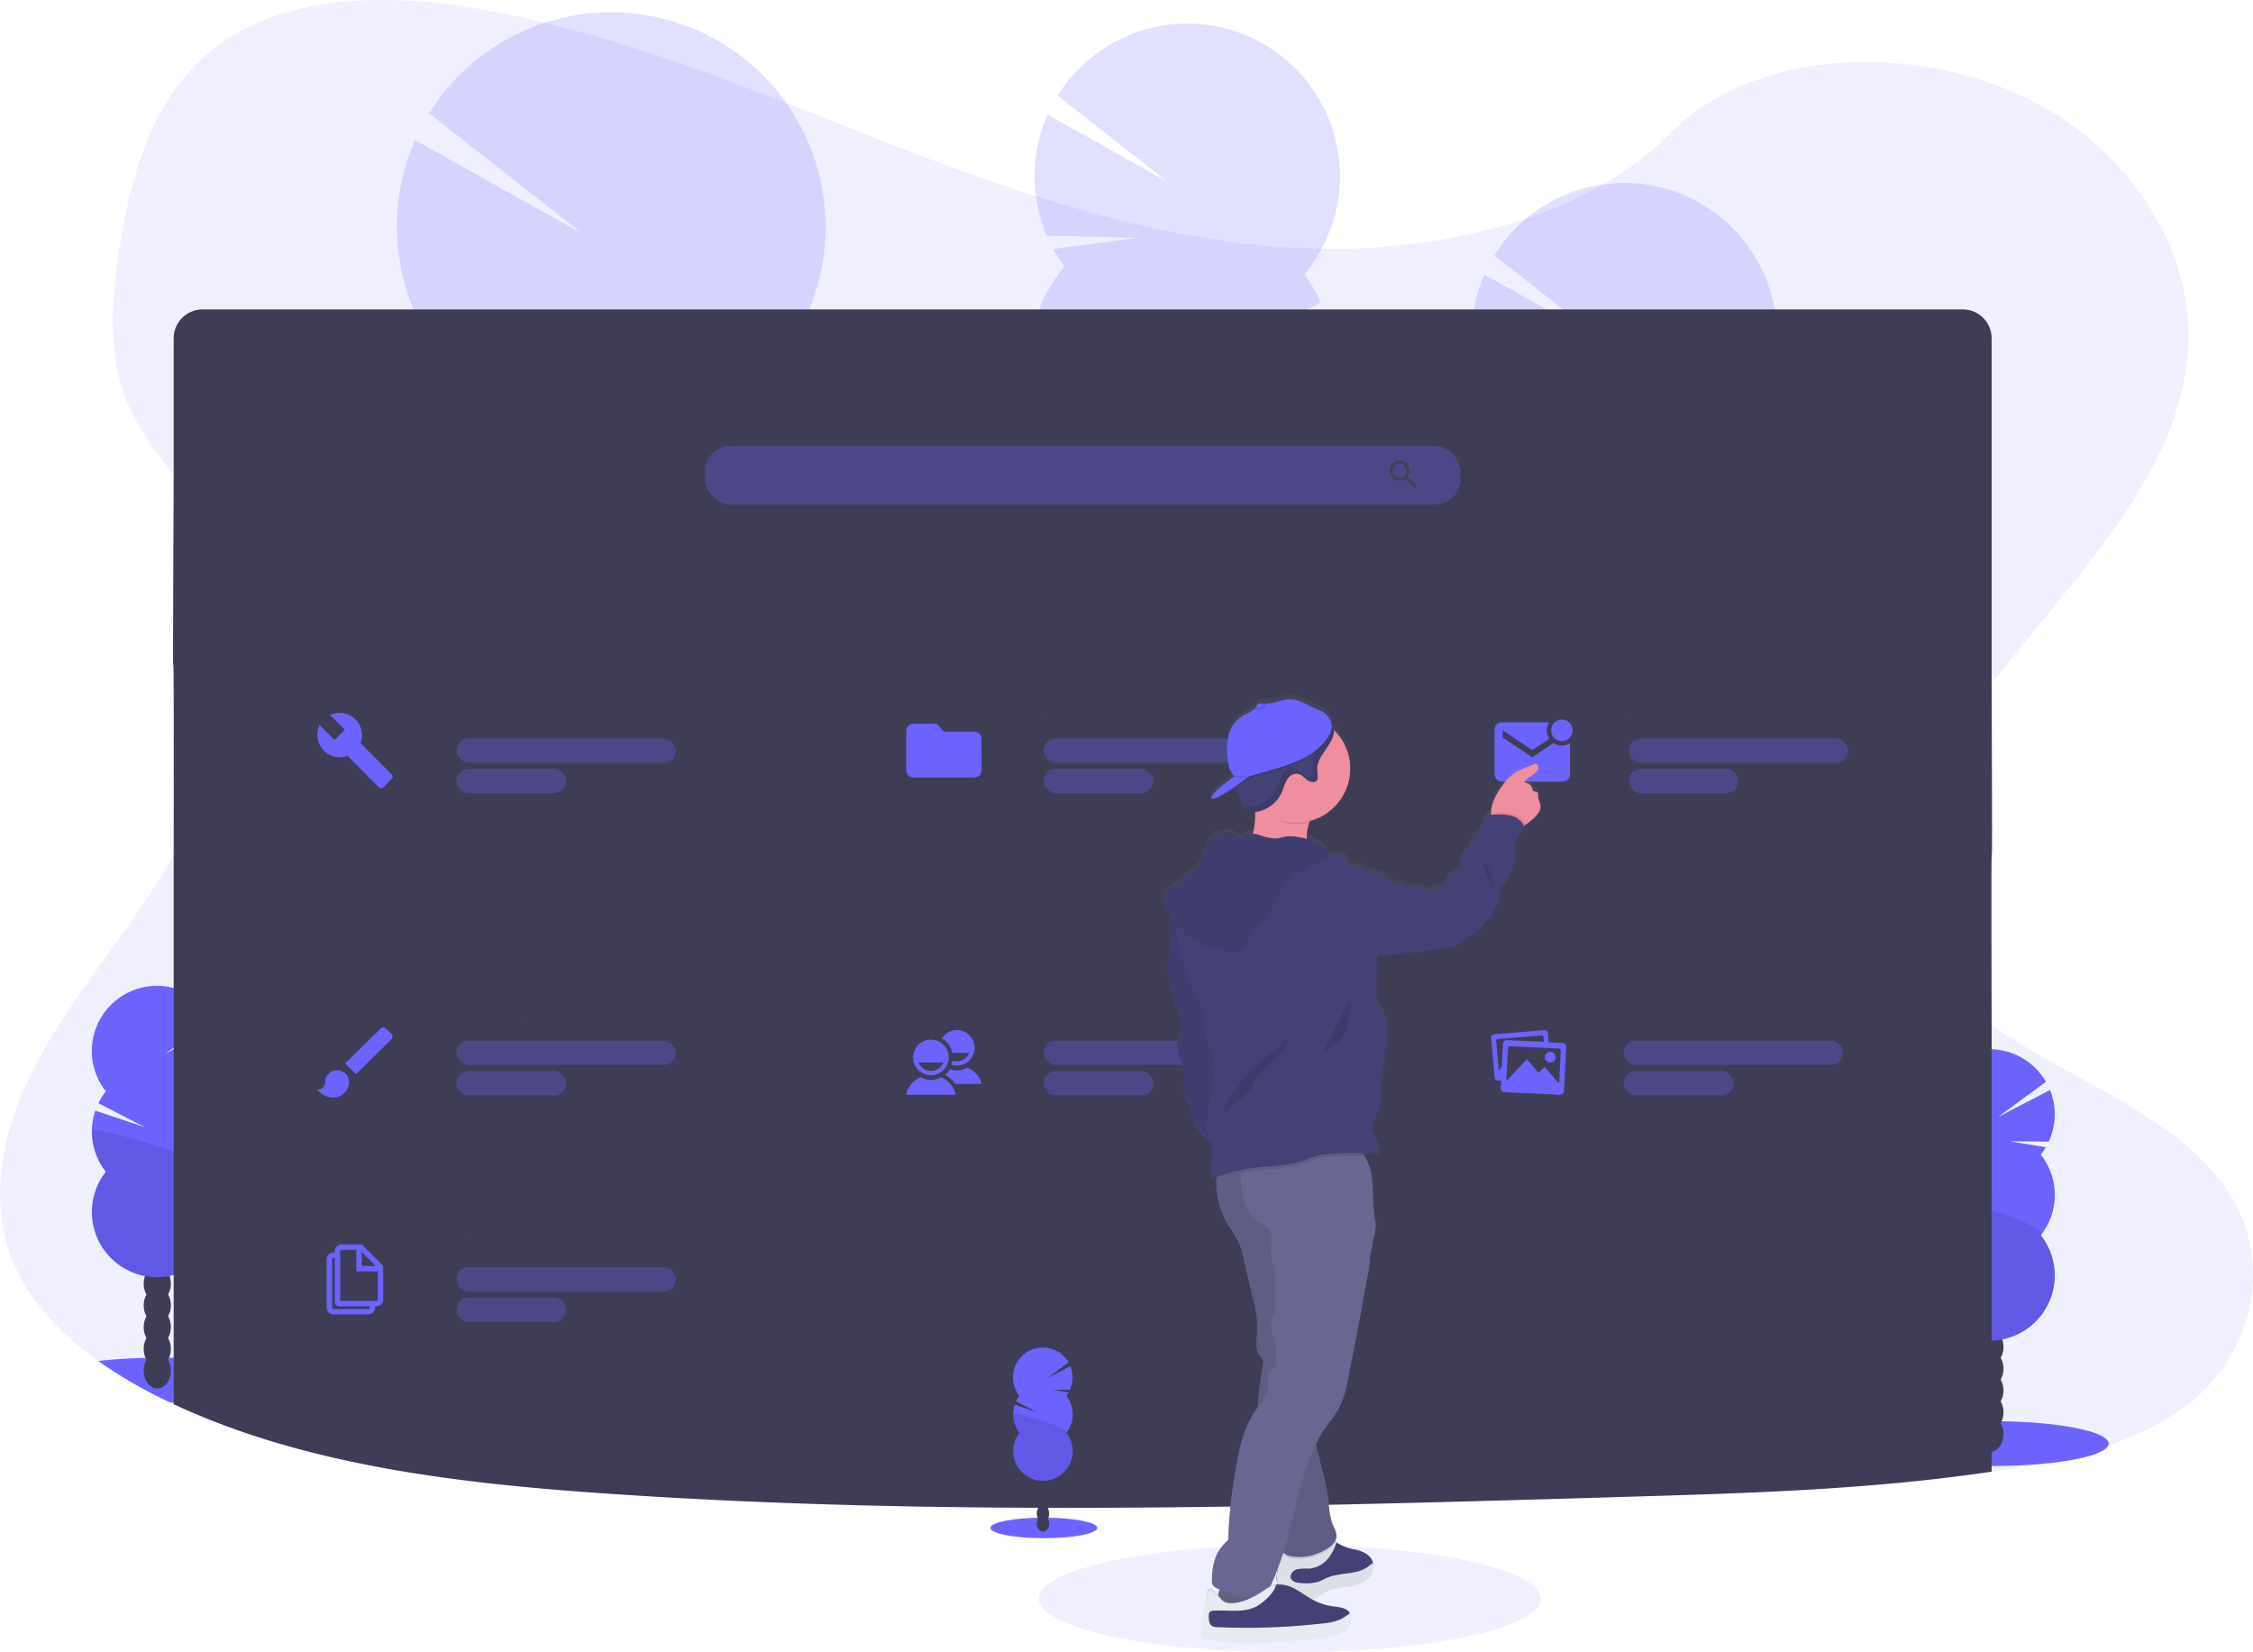 <svg xmlns="http://www.w3.org/2000/svg" xmlns:xlink="http://www.w3.org/1999/xlink" width="462.962" height="339.502" viewBox="0 0 462.962 339.502">
  <defs>
    <linearGradient id="linear-gradient" x1="-0.863" y1="1" x2="-0.863" gradientUnits="objectBoundingBox">
      <stop offset="0" stop-color="gray" stop-opacity="0.251"/>
      <stop offset="0.54" stop-color="gray" stop-opacity="0.122"/>
      <stop offset="1" stop-color="gray" stop-opacity="0.102"/>
    </linearGradient>
  </defs>
  <g id="user3" transform="translate(0.037 -0.049)">
    <ellipse id="Ellipse_305" data-name="Ellipse 305" cx="51.58" cy="11.018" rx="51.58" ry="11.018" transform="translate(213.42 317.515)" fill="#6c63ff" opacity="0.1"/>
    <path id="Path_2090" data-name="Path 2090" d="M500.526,334.458c-10.248,8.5-24.831,12.02-38.933,14.242l-2.374.362c-24.65,3.678-49.8,4.427-74.824,5.168-69.807,2.066-139.8,4.129-209.418-.635-30.79-2.1-62.341-5.791-89.327-18.391l-.7-.332c-.349-.164-.7-.328-1.048-.5a94.317,94.317,0,0,1-13.72-8.034c-7.706-5.5-14.069-12.2-17.432-20.163-5.269-12.483-2.483-26.514,3.535-38.719s15.067-23.2,22.869-34.691c2.289-3.367,4.461-6.86,6.481-10.441,12.626-22.461,18.888-48.453,5.652-70.1a96.2,96.2,0,0,0-5.652-8c-3.228-4.209-6.511-8.417-8.729-13.076-5.172-10.841-4.061-23.033-2.176-34.615,2.525-15.4,7.176-31.985,21.624-41.606,15.012-9.991,36.32-9.486,54.951-5.892,28.968,5.551,55.7,17.171,82.694,27.65s55.279,20.024,84.954,21.051c26.2.913,56.769-5.892,74.167-23.6,16.9-17.192,48.651-18.492,71.546-8.11C486.512,75.934,500.64,96.9,499.6,117.843c-1.33,26.135-23.118,47.064-40.36,69.315-2.866,3.7-5.61,7.441-8.114,11.245-8.173,12.428-13.951,27.356-8.325,40.773,3.156,7.512,9.179,13.244,16.439,18.248,16.266,11.207,38.719,18.749,48.819,34.439C516.754,305.4,513.531,323.663,500.526,334.458Z" transform="translate(-50 -46.63)" fill="#6c63ff" opacity="0.1"/>
    <ellipse id="Ellipse_306" data-name="Ellipse 306" cx="23.993" cy="4.613" rx="23.993" ry="4.613" transform="translate(385.268 292.057)" fill="#6c63ff"/>
    <ellipse id="Ellipse_307" data-name="Ellipse 307" cx="2.794" cy="3.657" rx="2.794" ry="3.657" transform="translate(406.067 291.051)" fill="#3f3d56"/>
    <ellipse id="Ellipse_308" data-name="Ellipse 308" cx="2.794" cy="3.657" rx="2.794" ry="3.657" transform="translate(406.067 286.582)" fill="#3f3d56"/>
    <ellipse id="Ellipse_309" data-name="Ellipse 309" cx="2.794" cy="3.657" rx="2.794" ry="3.657" transform="translate(406.067 282.108)" fill="#3f3d56"/>
    <ellipse id="Ellipse_310" data-name="Ellipse 310" cx="2.794" cy="3.657" rx="2.794" ry="3.657" transform="translate(406.067 277.639)" fill="#3f3d56"/>
    <ellipse id="Ellipse_311" data-name="Ellipse 311" cx="2.794" cy="3.657" rx="2.794" ry="3.657" transform="translate(406.067 273.169)" fill="#3f3d56"/>
    <ellipse id="Ellipse_312" data-name="Ellipse 312" cx="2.794" cy="3.657" rx="2.794" ry="3.657" transform="translate(406.067 268.7)" fill="#3f3d56"/>
    <ellipse id="Ellipse_313" data-name="Ellipse 313" cx="2.794" cy="3.657" rx="2.794" ry="3.657" transform="translate(406.067 264.23)" fill="#3f3d56"/>
    <path id="Path_2091" data-name="Path 2091" d="M1013.486,580.584a13.046,13.046,0,0,0,1.04-1.532l-7.34-1.2,7.937.059a13.375,13.375,0,0,0,.257-10.606l-10.652,5.534,9.823-7.218a13.383,13.383,0,1,0-22.1,14.974,13.285,13.285,0,0,0-1.528,2.441l9.528,4.953-10.159-3.409a13.379,13.379,0,0,0,2.159,12.567,13.383,13.383,0,1,0,21.043,0,13.375,13.375,0,0,0,0-16.548Z" transform="translate(-594.166 -343.285)" fill="#6c63ff"/>
    <path id="Path_2092" data-name="Path 2092" d="M989.61,629.8a13.333,13.333,0,0,0,2.866,8.274,13.383,13.383,0,1,0,21.043,0C1015.3,635.8,989.61,628.3,989.61,629.8Z" transform="translate(-594.191 -384.225)" opacity="0.1"/>
    <path id="Path_2093" data-name="Path 2093" d="M134.5,714.2c0,2.353-9.179,4.3-21.043,4.575h-.7c-.349-.164-.7-.328-1.048-.5A94.315,94.315,0,0,1,98,710.255c2.883-.337,6.161-.564,9.68-.64h.476c.766,0,1.545-.025,2.332-.025h2.967C125.322,709.9,134.5,711.867,134.5,714.2Z" transform="translate(-77.82 -430.55)" fill="#6c63ff"/>
    <ellipse id="Ellipse_314" data-name="Ellipse 314" cx="2.794" cy="3.657" rx="2.794" ry="3.657" transform="translate(29.489 278.03)" fill="#3f3d56"/>
    <ellipse id="Ellipse_315" data-name="Ellipse 315" cx="2.794" cy="3.657" rx="2.794" ry="3.657" transform="translate(29.489 273.561)" fill="#3f3d56"/>
    <ellipse id="Ellipse_316" data-name="Ellipse 316" cx="2.794" cy="3.657" rx="2.794" ry="3.657" transform="translate(29.489 269.091)" fill="#3f3d56"/>
    <ellipse id="Ellipse_317" data-name="Ellipse 317" cx="2.794" cy="3.657" rx="2.794" ry="3.657" transform="translate(29.489 264.622)" fill="#3f3d56"/>
    <ellipse id="Ellipse_318" data-name="Ellipse 318" cx="2.794" cy="3.657" rx="2.794" ry="3.657" transform="translate(29.489 260.152)" fill="#3f3d56"/>
    <ellipse id="Ellipse_319" data-name="Ellipse 319" cx="2.794" cy="3.657" rx="2.794" ry="3.657" transform="translate(29.489 255.683)" fill="#3f3d56"/>
    <ellipse id="Ellipse_320" data-name="Ellipse 320" cx="2.794" cy="3.657" rx="2.794" ry="3.657" transform="translate(29.489 251.209)" fill="#3f3d56"/>
    <path id="Path_2094" data-name="Path 2094" d="M118.717,549.678a13.582,13.582,0,0,0,1.044-1.528l-7.344-1.2,7.942.059a13.383,13.383,0,0,0,.253-10.6l-10.648,5.526,9.823-7.222a13.383,13.383,0,1,0-22.1,14.974,13.657,13.657,0,0,0-1.528,2.441l9.528,4.924-10.159-3.4a13.413,13.413,0,0,0,2.159,12.567,13.383,13.383,0,1,0,21.043,0,13.375,13.375,0,0,0,0-16.548Z" transform="translate(-75.976 -325.399)" fill="#6c63ff"/>
    <path id="Path_2095" data-name="Path 2095" d="M94.83,598.859a13.329,13.329,0,0,0,2.862,8.274,13.383,13.383,0,1,0,21.043,0C120.519,604.856,94.83,597.356,94.83,598.859Z" transform="translate(-75.984 -366.306)" opacity="0.1"/>
    <g id="Group_601" data-name="Group 601" transform="translate(78.042 2.576)" opacity="0.2">
      <path id="Path_2096" data-name="Path 2096" d="M332.524,584.928a10.476,10.476,0,0,1-.084,1.162q-4.9-1.97-9.646-4.179a7.823,7.823,0,0,1-4.461-2.176c-.922-.463-1.839-.943-2.752-1.427a11.278,11.278,0,0,1,.7-1.263c1.768-2.8,4.461-4.558,7.428-4.461s5.534,2.012,7.125,4.907a14.465,14.465,0,0,1,1.692,7.437Z" transform="translate(-281.873 -353.778)" fill="#3f3d56"/>
      <path id="Path_2097" data-name="Path 2097" d="M331.665,550a14.545,14.545,0,0,1-2.159,7.289c-1.772,2.794-4.461,4.549-7.428,4.453-.206,0-.421-.025-.61-.042a7.824,7.824,0,0,1-4.461-2.176,10.636,10.636,0,0,1-2.054-2.681,15.075,15.075,0,0,1,.463-14.73c1.772-2.8,4.461-4.558,7.428-4.461s5.534,2.012,7.125,4.907A14.507,14.507,0,0,1,331.665,550Z" transform="translate(-280.525 -333.549)" fill="#3f3d56"/>
      <ellipse id="Ellipse_321" data-name="Ellipse 321" cx="12.049" cy="9.204" rx="12.049" ry="9.204" transform="translate(32.807 213.191) rotate(-88.19)" fill="#3f3d56"/>
      <ellipse id="Ellipse_322" data-name="Ellipse 322" cx="12.049" cy="9.204" rx="12.049" ry="9.204" transform="translate(33.271 198.472) rotate(-88.19)" fill="#3f3d56"/>
      <ellipse id="Ellipse_323" data-name="Ellipse 323" cx="12.049" cy="9.204" rx="12.049" ry="9.204" transform="translate(33.735 183.753) rotate(-88.19)" fill="#3f3d56"/>
      <path id="Path_2098" data-name="Path 2098" d="M247.538,122.871a44.522,44.522,0,0,1-3.266-5.151l24.292-3.207-26.127-.631a44.156,44.156,0,0,1,.261-34.931l34.51,19.3L245.581,73.438A44.085,44.085,0,1,1,316.8,125.056a44.247,44.247,0,0,1,4.76,8.19L289.67,148.556l33.807-10.172a44.127,44.127,0,0,1-8.417,41.151,44.085,44.085,0,1,1-69.256-2.184,44.076,44.076,0,0,1,1.717-54.48Z" transform="translate(-235.488 -52.682)" fill="#6c63ff"/>
      <path id="Path_2099" data-name="Path 2099" d="M325.387,289.095A43.891,43.891,0,0,1,315.1,316.03a44.085,44.085,0,1,1-69.277-2.176C240.172,306.173,325.542,284.15,325.387,289.095Z" transform="translate(-235.507 -189.184)" opacity="0.1"/>
    </g>
    <g id="Group_602" data-name="Group 602" transform="translate(299.867 37.653)" opacity="0.2">
      <path id="Path_2100" data-name="Path 2100" d="M831.588,515.079a8.157,8.157,0,0,1-.059.842q-3.5-1.385-6.864-2.971a5.6,5.6,0,0,1-3.177-1.549c-.652-.332-1.309-.673-1.957-1.014a8.316,8.316,0,0,1,.5-.9,5.692,5.692,0,0,1,10.357.32A10.312,10.312,0,0,1,831.588,515.079Z" transform="translate(-795.557 -350.477)" fill="#3f3d56"/>
      <path id="Path_2101" data-name="Path 2101" d="M830.993,490.166a10.336,10.336,0,0,1-1.536,5.189,6.163,6.163,0,0,1-5.286,3.169l-.421-.029a5.6,5.6,0,0,1-3.177-1.549,7.709,7.709,0,0,1-1.46-1.911,10.736,10.736,0,0,1,.328-10.471,5.691,5.691,0,0,1,10.357.316,10.333,10.333,0,0,1,1.2,5.286Z" transform="translate(-794.617 -336.039)" fill="#3f3d56"/>
      <ellipse id="Ellipse_324" data-name="Ellipse 324" cx="8.573" cy="6.549" rx="8.573" ry="6.549" transform="translate(23.353 151.82) rotate(-88.19)" fill="#3f3d56"/>
      <ellipse id="Ellipse_325" data-name="Ellipse 325" cx="8.573" cy="6.549" rx="8.573" ry="6.549" transform="translate(23.68 141.347) rotate(-88.19)" fill="#3f3d56"/>
      <ellipse id="Ellipse_326" data-name="Ellipse 326" cx="8.573" cy="6.549" rx="8.573" ry="6.549" transform="translate(24.012 130.874) rotate(-88.19)" fill="#3f3d56"/>
      <path id="Path_2102" data-name="Path 2102" d="M771.129,186.1a30.958,30.958,0,0,1-2.323-3.666l17.289-2.281-18.606-.45a31.425,31.425,0,0,1,.181-24.86l24.54,13.716L769.736,150.91a31.375,31.375,0,1,1,50.671,36.724,31.439,31.439,0,0,1,3.392,5.833l-22.68,10.9,24.06-7.239a31.375,31.375,0,0,1-5.985,29.283,31.371,31.371,0,1,1-49.291-1.553,31.375,31.375,0,0,1,1.225-38.757Z" transform="translate(-762.568 -136.028)" fill="#6c63ff"/>
      <path id="Path_2103" data-name="Path 2103" d="M826.518,304.519a31.227,31.227,0,0,1-7.323,19.174A31.371,31.371,0,1,1,769.9,322.14C765.873,316.669,826.628,301,826.518,304.519Z" transform="translate(-762.568 -233.314)" opacity="0.1"/>
    </g>
    <g id="Group_603" data-name="Group 603" transform="translate(210.124 4.895)" opacity="0.2">
      <path id="Path_2104" data-name="Path 2104" d="M618.408,437.029a8.172,8.172,0,0,1-.063.842q-3.5-1.385-6.864-2.971a5.589,5.589,0,0,1-3.173-1.549c-.657-.332-1.309-.673-1.957-1.014a7.991,7.991,0,0,1,.492-.9,5.692,5.692,0,0,1,10.357.32A10.311,10.311,0,0,1,618.408,437.029Z" transform="translate(-582.352 -272.517)" fill="#3f3d56"/>
      <path id="Path_2105" data-name="Path 2105" d="M617.733,412.115A10.336,10.336,0,0,1,616.2,417.3a6.163,6.163,0,0,1-5.286,3.169,1.964,1.964,0,0,1-.421-.029,5.589,5.589,0,0,1-3.173-1.549,7.624,7.624,0,0,1-1.465-1.911,10.723,10.723,0,0,1,.333-10.471,5.674,5.674,0,0,1,10.336.316,10.328,10.328,0,0,1,1.212,5.286Z" transform="translate(-581.365 -258.078)" fill="#3f3d56"/>
      <ellipse id="Ellipse_327" data-name="Ellipse 327" cx="8.573" cy="6.549" rx="8.573" ry="6.549" transform="translate(23.03 151.347) rotate(-88.282)" fill="#3f3d56"/>
      <ellipse id="Ellipse_328" data-name="Ellipse 328" cx="8.573" cy="6.549" rx="8.573" ry="6.549" transform="translate(23.678 141.256) rotate(-88.19)" fill="#3f3d56"/>
      <ellipse id="Ellipse_329" data-name="Ellipse 329" cx="8.573" cy="6.549" rx="8.573" ry="6.549" transform="translate(24.013 130.779) rotate(-88.19)" fill="#3f3d56"/>
      <path id="Path_2106" data-name="Path 2106" d="M557.908,108.155a31.514,31.514,0,0,1-2.323-3.666l17.289-2.281-18.619-.45a31.4,31.4,0,0,1,.185-24.86L578.989,90.63,556.52,72.984a31.371,31.371,0,1,1,50.68,36.724,31.466,31.466,0,0,1,3.4,5.833l-22.672,10.9L611.98,119.2A31.375,31.375,0,0,1,606,148.481a31.371,31.371,0,1,1-49.307-1.57,31.383,31.383,0,0,1,1.221-38.773Z" transform="translate(-549.343 -58.191)" fill="#6c63ff"/>
      <path id="Path_2107" data-name="Path 2107" d="M613.282,226.469a31.227,31.227,0,0,1-7.323,19.174,31.371,31.371,0,1,1-49.286-1.57C552.636,238.624,613.391,222.951,613.282,226.469Z" transform="translate(-549.327 -155.354)" opacity="0.1"/>
    </g>
    <path id="Path_2108" data-name="Path 2108" d="M508.161,344.919v91.633c-24.65,3.678-49.8,4.427-74.824,5.168-69.807,2.066-139.8,4.129-209.418-.635-30.79-2.1-62.341-5.791-89.327-18.391V309.8c.1-77.858-.32,0,0-78.094V203.684a5.934,5.934,0,0,1,5.934-5.934h361.7a5.934,5.934,0,0,1,5.934,5.934v70.969C508.413,344.734,507.992,274.872,508.161,344.919Z" transform="translate(-98.942 -134.121)" fill="#3f3d56"/>
    <rect id="Rectangle_843" data-name="Rectangle 843" width="155.237" height="12.02" rx="5.22" transform="translate(144.816 91.671)" fill="#6c63ff" opacity="0.3"/>
    <path id="Path_2109" data-name="Path 2109" d="M732.421,275.032h-.257l-.1-.08a2.146,2.146,0,0,0,.5-1.368,2.079,2.079,0,1,0-2.071,2.1,2.142,2.142,0,0,0,1.364-.5l.093.08v.244l1.6,1.608.48-.48Zm-1.923,0a1.439,1.439,0,1,1,1.023-.423A1.448,1.448,0,0,1,730.5,275.032Z" transform="translate(-442.919 -176.85)" fill="#444053"/>
    <rect id="Rectangle_844" data-name="Rectangle 844" width="14.486" height="5.008" rx="2.504" transform="translate(93.762 207.596)" fill="#3f3d56" opacity="0.7"/>
    <rect id="Rectangle_845" data-name="Rectangle 845" width="22.533" height="5.008" rx="2.504" transform="translate(93.762 220.116)" fill="#6c63ff" opacity="0.3"/>
    <rect id="Rectangle_846" data-name="Rectangle 846" width="45.069" height="5.008" rx="2.504" transform="translate(93.762 213.858)" fill="#6c63ff" opacity="0.3"/>
    <path id="Path_2110" data-name="Path 2110" d="M208.97,557.125a2.416,2.416,0,0,0-2.441,2.395,1.633,1.633,0,0,1-1.629,1.6,4.208,4.208,0,0,0,3.253,1.6,3.228,3.228,0,0,0,3.262-3.194A2.42,2.42,0,0,0,208.97,557.125Zm11.165-7.474-1.094-1.073a.816.816,0,0,0-1.145,0l-7.3,7.155,2.239,2.2,7.289-7.155a.783.783,0,0,0,.008-1.124Z" transform="translate(-139.731 -337.165)" fill="#6c63ff"/>
    <rect id="Rectangle_847" data-name="Rectangle 847" width="14.486" height="5.008" rx="2.504" transform="translate(93.762 145.502)" fill="#3f3d56" opacity="0.7"/>
    <rect id="Rectangle_848" data-name="Rectangle 848" width="22.533" height="5.008" rx="2.504" transform="translate(93.762 158.023)" fill="#6c63ff" opacity="0.3"/>
    <rect id="Rectangle_849" data-name="Rectangle 849" width="45.069" height="5.008" rx="2.504" transform="translate(93.762 151.761)" fill="#6c63ff" opacity="0.3"/>
    <path id="Path_2111" data-name="Path 2111" d="M220.191,407.377l-6.389-6.431a4.554,4.554,0,0,0-1.056-4.874,4.629,4.629,0,0,0-5.2-.917l3.022,3.039-2.1,2.1-3.081-3.022a4.57,4.57,0,0,0,.913,5.223,4.486,4.486,0,0,0,4.844,1.061l6.376,6.435a.678.678,0,0,0,.985,0l1.616-1.625a.636.636,0,0,0,.072-.989Z" transform="translate(-139.753 -248.201)" fill="#6c63ff"/>
    <rect id="Rectangle_850" data-name="Rectangle 850" width="14.486" height="5.008" rx="2.504" transform="translate(214.447 207.596)" fill="#3f3d56" opacity="0.7"/>
    <rect id="Rectangle_851" data-name="Rectangle 851" width="22.533" height="5.008" rx="2.504" transform="translate(214.447 220.116)" fill="#6c63ff" opacity="0.3"/>
    <rect id="Rectangle_852" data-name="Rectangle 852" width="45.069" height="5.008" rx="2.504" transform="translate(214.447 213.858)" fill="#6c63ff" opacity="0.3"/>
    <path id="Path_2112" data-name="Path 2112" d="M499.589,561.991a4.208,4.208,0,0,1-4.162,0,4.927,4.927,0,0,0-3,3.594h10.151A4.9,4.9,0,0,0,499.589,561.991Zm-2.079-7.731a3.657,3.657,0,1,0,3.657,3.653,3.657,3.657,0,0,0-3.657-3.653Zm0,6.439a2.824,2.824,0,0,1-2.555-1.742h5.109A2.824,2.824,0,0,1,497.51,560.7Z" transform="translate(-306.252 -340.592)" fill="#6c63ff"/>
    <path id="Path_2113" data-name="Path 2113" d="M514.984,557.338a4.238,4.238,0,0,1-3.535.29,5.05,5.05,0,0,1-.968,1.2,4.73,4.73,0,0,1,2.062,1.822h5.433a4.512,4.512,0,0,0-2.992-3.316ZM512.9,549.6a3.666,3.666,0,0,0-3.085,1.683,4.537,4.537,0,0,1,2.167,3h3.472a2.828,2.828,0,0,1-2.555,1.734,2.527,2.527,0,0,1-.875-.16,4.905,4.905,0,0,1-.227.871,3.513,3.513,0,0,0,1.1.168,3.657,3.657,0,1,0,0-7.315Z" transform="translate(-316.323 -337.887)" fill="#6c63ff"/>
    <rect id="Rectangle_853" data-name="Rectangle 853" width="14.486" height="5.008" rx="2.504" transform="translate(93.762 254.167)" fill="#3f3d56" opacity="0.7"/>
    <rect id="Rectangle_854" data-name="Rectangle 854" width="22.533" height="5.008" rx="2.504" transform="translate(93.762 266.688)" fill="#6c63ff" opacity="0.3"/>
    <rect id="Rectangle_855" data-name="Rectangle 855" width="45.069" height="5.008" rx="2.504" transform="translate(93.762 260.43)" fill="#6c63ff" opacity="0.3"/>
    <path id="Path_2114" data-name="Path 2114" d="M216.678,654.25h-4.133a1.38,1.38,0,0,0-1.4,1.364v.295h-.261a1.38,1.38,0,0,0-1.4,1.364v9.945a1.406,1.406,0,0,0,1.4,1.4h7.188a1.376,1.376,0,0,0,1.359-1.4v-.261h.3a1.376,1.376,0,0,0,1.359-1.4v-6.889Zm0,1.54,2.879,2.879h-2.879Zm1.658,11.426a.282.282,0,0,1-.261.295h-7.188a.307.307,0,0,1-.29-.295v-9.945a.282.282,0,0,1,.29-.261h.261v8.838a.979.979,0,0,0,1.124,1.12h6.065Zm1.654-1.658a.278.278,0,0,1-.257.295h-7.188a.307.307,0,0,1-.29-.295v-9.945a.282.282,0,0,1,.29-.261h3.026v4.423h4.419Z" transform="translate(-142.389 -398.5)" fill="#6c63ff"/>
    <rect id="Rectangle_856" data-name="Rectangle 856" width="14.486" height="5.008" rx="2.504" transform="translate(214.447 145.502)" fill="#3f3d56" opacity="0.7"/>
    <rect id="Rectangle_857" data-name="Rectangle 857" width="22.533" height="5.008" rx="2.504" transform="translate(214.447 158.023)" fill="#6c63ff" opacity="0.3"/>
    <rect id="Rectangle_858" data-name="Rectangle 858" width="45.069" height="5.008" rx="2.504" transform="translate(214.447 151.761)" fill="#6c63ff" opacity="0.3"/>
    <path id="Path_2115" data-name="Path 2115" d="M498.7,399.988h-4.789a1.477,1.477,0,0,0-1.473,1.477v8.1a1.473,1.473,0,0,0,1.473,1.473h12.525a1.473,1.473,0,0,0,1.473-1.473v-6.456a1.477,1.477,0,0,0-1.473-1.473h-6.262L498.7,399.98Z" transform="translate(-306.258 -251.241)" fill="#6c63ff"/>
    <rect id="Rectangle_859" data-name="Rectangle 859" width="14.486" height="5.008" rx="2.504" transform="translate(333.629 207.596)" fill="#3f3d56" opacity="0.7"/>
    <rect id="Rectangle_860" data-name="Rectangle 860" width="22.533" height="5.008" rx="2.504" transform="translate(333.629 220.116)" fill="#6c63ff" opacity="0.3"/>
    <rect id="Rectangle_861" data-name="Rectangle 861" width="45.069" height="5.008" rx="2.504" transform="translate(333.629 213.858)" fill="#6c63ff" opacity="0.3"/>
    <path id="Path_2116" data-name="Path 2116" d="M792.709,552.284l-2.849-.135-.168-1.856a.715.715,0,0,0-.791-.64l-10.214.842a.7.7,0,0,0-.669.753l.728,8.144a.715.715,0,0,0,.791.627l.518-.038-.08,1.582a.787.787,0,0,0,.77.812l11.4.539a.791.791,0,0,0,.842-.732l.48-9.091a.783.783,0,0,0-.758-.808Zm-12.255.185-.244,4.655-.606.842-.555-6.149v-.038a.374.374,0,0,1,.328-.324l9.015-.736a.341.341,0,0,1,.366.269h0l.088,1.061-7.575-.362A.8.8,0,0,0,780.454,552.469Zm11.531,8.181-2.946-3.438-1.292,1.187-2.386-2.79-4.238,4.512.362-6.873h0a.4.4,0,0,1,.421-.311l10.059.488a.366.366,0,0,1,.358.349h0Z" transform="translate(-471.647 -337.921)" fill="#6c63ff"/>
    <path id="Path_2117" data-name="Path 2117" d="M805.373,562.374a1.107,1.107,0,1,0-1.1-1.107A1.107,1.107,0,0,0,805.373,562.374Z" transform="translate(-486.852 -344.008)" fill="#6c63ff"/>
    <rect id="Rectangle_862" data-name="Rectangle 862" width="14.486" height="5.008" rx="2.504" transform="translate(334.631 145.502)" fill="#3f3d56" opacity="0.7"/>
    <rect id="Rectangle_863" data-name="Rectangle 863" width="22.533" height="5.008" rx="2.504" transform="translate(334.631 158.023)" fill="#6c63ff" opacity="0.3"/>
    <rect id="Rectangle_864" data-name="Rectangle 864" width="45.069" height="5.008" rx="2.504" transform="translate(334.631 151.761)" fill="#6c63ff" opacity="0.3"/>
    <circle id="Ellipse_330" data-name="Ellipse 330" cx="2.209" cy="2.209" r="2.209" transform="translate(318.697 147.91)" fill="#6c63ff"/>
    <path id="Path_2118" data-name="Path 2118" d="M791.851,403.606l-4.385,2.921-6.077-4.049V401l6.077,4.053,3.493-2.327a3.11,3.11,0,0,1-.042-3.367h-9.709a1.481,1.481,0,0,0-1.477,1.477v9.208a1.481,1.481,0,0,0,1.477,1.477h12.525a1.477,1.477,0,0,0,1.473-1.477v-6.4a3.1,3.1,0,0,1-3.367-.025Z" transform="translate(-472.64 -250.882)" fill="#6c63ff"/>
    <ellipse id="Ellipse_331" data-name="Ellipse 331" cx="10.976" cy="2.108" rx="10.976" ry="2.108" transform="translate(203.488 311.888)" fill="#6c63ff"/>
    <ellipse id="Ellipse_332" data-name="Ellipse 332" cx="1.279" cy="1.671" rx="1.279" ry="1.671" transform="translate(213.003 311.429)" fill="#3f3d56"/>
    <ellipse id="Ellipse_333" data-name="Ellipse 333" cx="1.279" cy="1.671" rx="1.279" ry="1.671" transform="translate(213.003 309.384)" fill="#3f3d56"/>
    <ellipse id="Ellipse_334" data-name="Ellipse 334" cx="1.279" cy="1.671" rx="1.279" ry="1.671" transform="translate(213.003 307.338)" fill="#3f3d56"/>
    <ellipse id="Ellipse_335" data-name="Ellipse 335" cx="1.279" cy="1.671" rx="1.279" ry="1.671" transform="translate(213.003 305.293)" fill="#3f3d56"/>
    <ellipse id="Ellipse_336" data-name="Ellipse 336" cx="1.279" cy="1.671" rx="1.279" ry="1.671" transform="translate(213.003 303.252)" fill="#3f3d56"/>
    <ellipse id="Ellipse_337" data-name="Ellipse 337" cx="1.279" cy="1.671" rx="1.279" ry="1.671" transform="translate(213.003 301.207)" fill="#3f3d56"/>
    <ellipse id="Ellipse_338" data-name="Ellipse 338" cx="1.279" cy="1.671" rx="1.279" ry="1.671" transform="translate(213.003 299.161)" fill="#3f3d56"/>
    <path id="Path_2119" data-name="Path 2119" d="M555.505,714.481a5.721,5.721,0,0,0,.476-.7l-3.367-.551,3.628.029a6.14,6.14,0,0,0,.118-4.848l-4.869,2.525,4.491-3.3a6.119,6.119,0,1,0-10.1,6.852,6.364,6.364,0,0,0-.7,1.115l4.36,2.264-4.629-1.557a6.115,6.115,0,0,0,.985,5.745,6.119,6.119,0,1,0,9.621,0,6.123,6.123,0,0,0,0-7.575Z" transform="translate(-336.441 -427.638)" fill="#6c63ff"/>
    <path id="Path_2120" data-name="Path 2120" d="M544.6,737a6.081,6.081,0,0,0,1.309,3.788,6.119,6.119,0,1,0,9.621,0C556.35,739.74,544.6,736.31,544.6,737Z" transform="translate(-336.466 -446.37)" opacity="0.1"/>
    <path id="Path_2121" data-name="Path 2121" d="M695.489,407.266a5.76,5.76,0,0,1-.421-1.136c-.042-.45.135-1.044-.265-1.263-.223-.122-.534-.029-.732-.189a.9.9,0,0,1-.215-.505,1.725,1.725,0,0,0-1.6-1.263c.421-1.141,1.97-1.418,2.651-2.424.341-.5.232-1.422-.37-1.427a1.047,1.047,0,0,0-.421.105l-2.243.926a11.512,11.512,0,0,0-1.263.585,9.948,9.948,0,0,0-2.984,3,12.832,12.832,0,0,0-1.856,3.367,7.578,7.578,0,0,0-.4,2.31v.236c-.366.063-.665.223-1.048.3l-.871,2.3a2.917,2.917,0,0,1-.568,1.048,5.276,5.276,0,0,1-.614.484,3.556,3.556,0,0,0-1.225,3.1,3.337,3.337,0,0,0-1.961,4.116,3.918,3.918,0,0,0-2.866,2.525,1.864,1.864,0,0,1-.375.791,1.494,1.494,0,0,1-1,.307c-.985.063-1.843.842-2.731.421a5.559,5.559,0,0,0-3.245-.455,2.429,2.429,0,0,1-.694.063,1.864,1.864,0,0,1-.568-.2,4.4,4.4,0,0,0-1.288-.509,1.2,1.2,0,0,0-1.22.471c-.312-.341-.5-.783-.779-1.149a1.262,1.262,0,0,0-1.187-.568c.295-.265,0-.8-.391-.888a4.866,4.866,0,0,0-1.183.042c-1.027,0-1.818-.943-2.816-1.191-.917-.223-2.142.046-2.614-.779-.147-.265-.189-.61-.421-.808a1.532,1.532,0,0,0-.3-.61,2.007,2.007,0,0,0-1.582-.471,6.6,6.6,0,0,0-1.839.316.939.939,0,0,0-.063-.236,4.667,4.667,0,0,0-2.037-2.5,8.418,8.418,0,0,0-2.382-.951v-.223a9.489,9.489,0,0,1,.488-3.127c.034-.109.076-.219.114-.328a11.195,11.195,0,0,0,5.05-18.783,2.874,2.874,0,0,0-.088-.673,3.308,3.308,0,0,0-.673-1.313,4.146,4.146,0,0,0-2.336-2.13c-.295-.139-.606-.274-.934-.421-1.629-.732-3.2-1.81-5.05-1.805-1.683,0-3.308.93-4.975.9h-.4c-.467-.055-1.027-.164-1.334.194a1.9,1.9,0,0,0-.236.459,1.109,1.109,0,0,1-.084.156h0a1.852,1.852,0,0,1-.215.29h0a7.849,7.849,0,0,1-2.188,1.237,6.679,6.679,0,0,0-3.224,4.465,14.072,14.072,0,0,0,.042,5.656,4.645,4.645,0,0,0,1.2,2.584h0s-5.627,4-4.6,4.57c.56.311,2.891-1.166,4.9-2.576.021.084.038.173.063.257a18.521,18.521,0,0,0,.917,2.63,3.724,3.724,0,0,0,2.075,2.395,2.256,2.256,0,0,0,.711.08h.185a16.575,16.575,0,0,1-.484,4.575,2.782,2.782,0,0,0-1.721.476,1.384,1.384,0,0,1-.7.37,1.216,1.216,0,0,1-.72-.354,4.082,4.082,0,0,0-5.109.269c-2.037,1.923-1.805,5.677-4.209,7.134-.657.4-1.5.614-1.885,1.284a4.8,4.8,0,0,1-.324.619,1.7,1.7,0,0,1-.572.421,11.143,11.143,0,0,0-1.97,1.136,2.828,2.828,0,0,0-1.132,1.911,3.623,3.623,0,0,0,.345,1.6,15.336,15.336,0,0,0,1.313,2.525,2.685,2.685,0,0,0-.53,1.242c-.168,1.183.4,2.348.459,3.544a13.609,13.609,0,0,1-.463,3.089c-.741,4.015.678,8.08,2.1,11.893a6.136,6.136,0,0,1,.505,1.957c.038,1.263-.673,2.386-.871,3.615-.421,2.584,1.486,5.017,1.528,7.63,0,1.208-.362,2.433-.059,3.6a12.494,12.494,0,0,0,1.027,2.176c.606,1.288.77,2.748,1.351,4.049a9.71,9.71,0,0,0,3,3.569c.728,2.31-.307,5.1,0,7.575q.593-.236,1.2-.421a17.327,17.327,0,0,0,2.651,10.454,24,24,0,0,1,1.911,3.076,14.421,14.421,0,0,1,.745,2.437q1.056,4.406,2.1,8.8a23.959,23.959,0,0,1,.976,7.239c-.118,1.683-.547,3.607.5,4.953a3.578,3.578,0,0,1,.627.867,2.2,2.2,0,0,1,0,1.145,76.054,76.054,0,0,0-1.044,8.581c-.236.316-.471.635-.686.951a24.379,24.379,0,0,0-3.236,8.552,103.461,103.461,0,0,0-2.172,17.861,11.945,11.945,0,0,0-2.214,2.7,13.02,13.02,0,0,0-1.119,5.572,1.99,1.99,0,0,0,.1.917,1.885,1.885,0,0,0,.943.707l.522.248c-.114.421-.215.842-.3,1.284-.665-.749-1.848-1.936-2.05-1.069a42.834,42.834,0,0,0-1.077,8.838.745.745,0,0,0,.8.892,48.924,48.924,0,0,0,8.758.749c2.378,0,4.751-.194,7.121-.375l2.428-.185a53.739,53.739,0,0,0,7.437-.922,6.236,6.236,0,0,0,2.988-1.321,2.535,2.535,0,0,0,.648-3h0c-.678-1.153-2.26-1.237-3.581-1.422a11.721,11.721,0,0,1-3.754-1.2c-.265-.135-.522-.286-.779-.421a.585.585,0,0,0,.2-.059,27.249,27.249,0,0,0,3.11-1.789,12.7,12.7,0,0,1,4.028-.922,8.755,8.755,0,0,0,3.927-1.2,3.451,3.451,0,0,0,1.578-3.321,2.168,2.168,0,0,0-.067-.261c-.421-1.359-1.894-2.1-3.266-2.441a9.955,9.955,0,0,1-3.973-1.422l-.164-.13c-.093-.08-.189-.156-.29-.236a2.365,2.365,0,0,0,.324-1.372,6.843,6.843,0,0,0-.8-2.1,15.119,15.119,0,0,1-.791-4.373c-.4-3.716-1.536-7.3-2.395-10.942-.1-.421-.189-.842-.282-1.263a26.457,26.457,0,0,1,3.06-4.9,15.992,15.992,0,0,0,2.946-5.8c.177-.648.307-1.3.442-1.965q2.281-11.4,4.31-22.84a19.014,19.014,0,0,0,.383-3.3,10.055,10.055,0,0,0,.568-3.127c.4-1.545.8-3.165.471-4.175a40.689,40.689,0,0,1-.467-5.5,21.145,21.145,0,0,0-.227-3.758c-.038-.215-.08-.421-.126-.635q-.038-.189-.076-.316a10.808,10.808,0,0,0-.741-2.045,9.951,9.951,0,0,0-.556-1.141,5.194,5.194,0,0,0-.421-.623,26.091,26.091,0,0,1,2.618.244c.21.03.471.046.6-.126a.619.619,0,0,0,.076-.324,5.365,5.365,0,0,0-.682-2.845,3.905,3.905,0,0,1-.791-1.864,2.745,2.745,0,0,1,.231-.926l1.166-3.131c.989-2.647.518-5.715,1.031-8.493a49.857,49.857,0,0,0,.766-6.57c.1-1.881.038-3.922-1.094-5.429a6.2,6.2,0,0,1-.842-1.2,3.538,3.538,0,0,1-.2-1.427q-.029-4.423.177-8.838a86.859,86.859,0,0,0,14.751-1.683,9.263,9.263,0,0,0,1.683-.454,8.5,8.5,0,0,0,1.683-1.065,21.849,21.849,0,0,0,4.592-4.019,13.619,13.619,0,0,0,2.719-6.708,10.947,10.947,0,0,0,2.428-4.209,6.491,6.491,0,0,0,.556-2.041c.029-.724-.446-1.481-.311-2.193a5.8,5.8,0,0,1,1.763-3.19,1.153,1.153,0,0,0,.421-.56.893.893,0,0,0-.1-.547l-.038-.063c.118-.072.227-.147.341-.223.391-.278.766-.585,1.132-.884a7.156,7.156,0,0,0,1.469-1.49A2.42,2.42,0,0,0,695.489,407.266Zm-54,161.31a1.181,1.181,0,0,0-.3.025,4.026,4.026,0,0,0-1.069.307l-.08.042c.463-1,.9-2.02,1.3-3.055.046-.122.088-.244.135-.37l-.051.69A8.511,8.511,0,0,0,641.489,568.576Z" transform="translate(-379.027 -243.006)" fill="url(#linear-gradient)"/>
    <path id="Path_2122" data-name="Path 2122" d="M669.247,441.831c.042,1.633.6,3.215.682,4.848-4.81.24-9.562-2.1-14.309-1.38a6.609,6.609,0,0,0,2.466-3.943,16.371,16.371,0,0,0,.467-6.065,2.778,2.778,0,0,0-.059-.332,8.774,8.774,0,0,1-.513-2.559c.164-.842.947-.669,1.654-.623a63.35,63.35,0,0,1,6.422.842c.556.1,5.947,1.444,6.031,1.3a25.117,25.117,0,0,0-2.336,4.81A9.392,9.392,0,0,0,669.247,441.831Z" transform="translate(-400.763 -269.629)" fill="#ee8e9e"/>
    <path id="Path_2123" data-name="Path 2123" d="M787.666,429.773a7,7,0,0,1-1.469,1.481c-.366.3-.741.606-1.132.88a4.84,4.84,0,0,1-2.407.981c-1.145.076-3.581-.6-4.293-1.578a2.849,2.849,0,0,1-.421-1.646,7.523,7.523,0,0,1,.4-2.3,12.8,12.8,0,0,1,1.856-3.367,10.036,10.036,0,0,1,2.984-2.984,11.517,11.517,0,0,1,1.263-.585l2.243-.917a1.052,1.052,0,0,1,.421-.109c.6,0,.711.926.37,1.422-.682,1-2.218,1.263-2.651,2.412a1.721,1.721,0,0,1,1.6,1.242.888.888,0,0,0,.215.5c.2.156.509.067.732.189.4.21.223.8.265,1.263a5.684,5.684,0,0,0,.421,1.128,2.4,2.4,0,0,1-.391,1.986Z" transform="translate(-471.604 -262.621)" fill="#ee8e9e"/>
    <path id="Path_2124" data-name="Path 2124" d="M643.4,822.64a1.714,1.714,0,0,1,1.494-.227,55.552,55.552,0,0,0,8.4.678c.354-1.717-.669-3.367-1-5.109a4.53,4.53,0,0,0-.337-1.3,2.879,2.879,0,0,0-2.125-1.263c-1.511-.32-3.876-.88-4.722.648C644.094,817.884,643.77,820.594,643.4,822.64Z" transform="translate(-393.685 -491.628)" fill="#65617d"/>
    <path id="Path_2125" data-name="Path 2125" d="M691.537,806.366a8.851,8.851,0,0,1-3.927,1.2,12.708,12.708,0,0,0-4.028.922,25.945,25.945,0,0,1-3.11,1.776,6.444,6.444,0,0,1-3.228.05,4.8,4.8,0,0,1-3.321-1.805,5.515,5.515,0,0,1-.467-3.367c.1-1.3.2-2.609.29-3.914a1.852,1.852,0,0,1,.244-.943c.922-1.347,3.165.56,4.364.56a8.416,8.416,0,0,0,5.311-2.294,1.64,1.64,0,0,1,.421-.311c.543-.244,1.086.206,1.566.6l.164.13a10.347,10.347,0,0,0,3.973,1.418c1.372.358,2.841,1.073,3.266,2.428a1.92,1.92,0,0,1,.067.257A3.476,3.476,0,0,1,691.537,806.366Z" transform="translate(-411.062 -481.848)" fill="#3f3d56"/>
    <path id="Path_2126" data-name="Path 2126" d="M691.537,806.366a8.851,8.851,0,0,1-3.927,1.2,12.708,12.708,0,0,0-4.028.922,25.945,25.945,0,0,1-3.11,1.776,6.444,6.444,0,0,1-3.228.05,4.8,4.8,0,0,1-3.321-1.805,5.515,5.515,0,0,1-.467-3.367c.1-1.3.2-2.609.29-3.914a1.852,1.852,0,0,1,.244-.943c.922-1.347,3.165.56,4.364.56a8.416,8.416,0,0,0,5.311-2.294,1.64,1.64,0,0,1,.421-.311c.543-.244,1.086.206,1.566.6l.164.13a10.347,10.347,0,0,0,3.973,1.418c1.372.358,2.841,1.073,3.266,2.428a1.92,1.92,0,0,1,.067.257A3.476,3.476,0,0,1,691.537,806.366Z" transform="translate(-411.062 -481.848)" fill="#434175"/>
    <path id="Path_2127" data-name="Path 2127" d="M691.537,806.8a8.855,8.855,0,0,1-3.927,1.2,12.7,12.7,0,0,0-4.028.917,25.945,25.945,0,0,1-3.11,1.776,6.443,6.443,0,0,1-3.228.05,5.3,5.3,0,0,1-3.321-2.243,5.515,5.515,0,0,1-.467-3.367c.1-1.3.2-2.609.29-3.914a1.852,1.852,0,0,1,.244-.943c.922-1.347,3.165.56,4.364.56a8.417,8.417,0,0,0,5.311-2.294,1.638,1.638,0,0,1,.421-.311c.543-.244,1.086.206,1.566.6a11.112,11.112,0,0,1-1.334,2.761,5.736,5.736,0,0,1-4.209,2.618,13.567,13.567,0,0,0-2.525.114c-.8.219-1.587,1.061-1.3,1.86s1.288.947,2.1.993a9.421,9.421,0,0,0,3.455-.244c.673-.223,1.292-.593,1.944-.867,2.786-1.153,6.313-.509,8.611-2.462a5.473,5.473,0,0,1,.7-.539C693.717,804.325,692.594,806.092,691.537,806.8Z" transform="translate(-411.062 -481.848)" fill="#e8eaf2"/>
    <path id="Path_2128" data-name="Path 2128" d="M691.537,806.8a8.855,8.855,0,0,1-3.927,1.2,12.7,12.7,0,0,0-4.028.917,25.945,25.945,0,0,1-3.11,1.776,6.443,6.443,0,0,1-3.228.05,5.3,5.3,0,0,1-3.321-2.243,5.515,5.515,0,0,1-.467-3.367c.1-1.3.2-2.609.29-3.914a1.852,1.852,0,0,1,.244-.943c.922-1.347,3.165.56,4.364.56a8.417,8.417,0,0,0,5.311-2.294,1.638,1.638,0,0,1,.421-.311c.543-.244,1.086.206,1.566.6a11.112,11.112,0,0,1-1.334,2.761,5.736,5.736,0,0,1-4.209,2.618,13.567,13.567,0,0,0-2.525.114c-.8.219-1.587,1.061-1.3,1.86s1.288.947,2.1.993a9.421,9.421,0,0,0,3.455-.244c.673-.223,1.292-.593,1.944-.867,2.786-1.153,6.313-.509,8.611-2.462a5.473,5.473,0,0,1,.7-.539C693.717,804.325,692.594,806.092,691.537,806.8Z" transform="translate(-411.062 -481.848)" opacity="0.05"/>
    <path id="Path_2129" data-name="Path 2129" d="M644.171,609.142a17.158,17.158,0,0,0,2.348,12.626,23.819,23.819,0,0,1,1.911,3.06,14.206,14.206,0,0,1,.745,2.428l2.1,8.754a23.714,23.714,0,0,1,.976,7.2c-.118,1.683-.547,3.59.5,4.928a3.561,3.561,0,0,1,.627.863,2.167,2.167,0,0,1,0,1.136c-1.069,6.359-1.864,13,.067,19.153,1.755,5.576,1.856,11.755,3.346,17.4a3.888,3.888,0,0,0,.922,1.932,3.06,3.06,0,0,0,1.389.657,10.223,10.223,0,0,0,6.561-1.035c1.439-.669,2.988-1.839,2.866-3.417a6.884,6.884,0,0,0-.8-2.1,14.922,14.922,0,0,1-.791-4.347c-.4-3.7-1.536-7.264-2.395-10.875s-1.448-7.394-.72-11.039a96.711,96.711,0,0,1,7.1-21.842,2.639,2.639,0,0,1,.652-.976,7.089,7.089,0,0,0,.922-.627,2.8,2.8,0,0,0,.421-1.145c.32-1.153,1.263-2.008,1.906-3.018,1.612-2.559,1.1-5.837,1.044-8.859-.059-2.946.362-5.892-.118-8.8s-2.121-5.867-4.92-6.759a10.628,10.628,0,0,0-4.331-.2A85.133,85.133,0,0,0,644.171,609.142Z" transform="translate(-393.934 -369.46)" fill="#696791"/>
    <path id="Path_2130" data-name="Path 2130" d="M644.171,610.142a17.158,17.158,0,0,0,2.348,12.626,23.813,23.813,0,0,1,1.911,3.06,14.207,14.207,0,0,1,.745,2.428l2.1,8.754a23.714,23.714,0,0,1,.976,7.2c-.118,1.683-.547,3.59.5,4.928a3.558,3.558,0,0,1,.627.863,2.167,2.167,0,0,1,0,1.136c-1.069,6.359-1.864,13,.067,19.153,1.755,5.576,1.856,11.755,3.346,17.4a3.889,3.889,0,0,0,.922,1.932,3.059,3.059,0,0,0,1.389.656,10.222,10.222,0,0,0,6.561-1.035c1.439-.669,2.988-1.839,2.866-3.417a6.884,6.884,0,0,0-.8-2.1,14.922,14.922,0,0,1-.791-4.347c-.4-3.7-1.536-7.264-2.395-10.875s-1.448-7.394-.72-11.039a96.711,96.711,0,0,1,7.1-21.842,2.638,2.638,0,0,1,.652-.976,7.1,7.1,0,0,0,.922-.627,2.8,2.8,0,0,0,.421-1.145c.32-1.153,1.263-2.008,1.906-3.018,1.612-2.559,1.1-5.837,1.044-8.859-.059-2.946.362-5.892-.118-8.8s-2.121-5.867-4.92-6.759a10.629,10.629,0,0,0-4.331-.2A85.138,85.138,0,0,0,644.171,610.142Z" transform="translate(-393.934 -370.04)" opacity="0.1"/>
    <path id="Path_2131" data-name="Path 2131" d="M674.183,629.505a18.507,18.507,0,0,1-.383,3.4q-2.033,11.363-4.326,22.726c-.135.657-.265,1.313-.442,1.957a15.9,15.9,0,0,1-2.946,5.766c-6.376,7.95-6.927,19.494-10.387,29.081-.236.648-.467,1.3-.716,1.94a48.684,48.684,0,0,1-2.134,4.76,1.355,1.355,0,0,1-.421.568,1.3,1.3,0,0,1-.694.139,20.331,20.331,0,0,1-8.989-2.045,1.886,1.886,0,0,1-.955-.8,1.962,1.962,0,0,1-.1-.913,12.87,12.87,0,0,1,1.12-5.538,11.877,11.877,0,0,1,2.214-2.685,102,102,0,0,1,2.172-17.768,24.181,24.181,0,0,1,3.236-8.506c1.263-1.86,3.106-3.7,2.879-5.938-.1-.985-.509-2.209.29-2.786.349-.257.867-.29,1.107-.652a1.262,1.262,0,0,0,.156-.555,13.745,13.745,0,0,0-.286-4.6,24.747,24.747,0,0,1-.686-3,3.788,3.788,0,0,1,.753-2.9c.042-2.05,0-4.175.029-6.22a11.43,11.43,0,0,0-.29-3.472c-.151-.534-.391-1.048-.509-1.6-.421-1.965.64-4.322-.631-5.892a8.62,8.62,0,0,0-2.041-1.439,7.453,7.453,0,0,1-2.8-4.028,22.133,22.133,0,0,1-.8-4.941,4.749,4.749,0,0,1,0-1.065,1.832,1.832,0,0,1,.143-.534,3.254,3.254,0,0,1,2.4-1.46,77.919,77.919,0,0,1,18.354-2.146c2.289-1.557,3.573-1,4.545.648a17.3,17.3,0,0,1,1.292,3.161c.421,1.338.471,8.838.9,10.172C675.782,624.093,674.162,627.67,674.183,629.505Z" transform="translate(-392.685 -371.394)" fill="#696791"/>
    <path id="Path_2132" data-name="Path 2132" d="M620.395,494.544c-.168,1.178.4,2.336.459,3.527a13.5,13.5,0,0,1-.463,3.076c-.741,3.99.678,8.034,2.1,11.83a6.059,6.059,0,0,1,.505,1.944c.038,1.237-.673,2.374-.871,3.6-.421,2.571,1.486,4.987,1.528,7.575,0,1.2-.362,2.42-.059,3.577a12.523,12.523,0,0,0,1.023,2.163c.61,1.263.774,2.736,1.355,4.028,1.048,2.336,3.3,3.863,5.446,5.265a5.69,5.69,0,0,0,3.207-1.986,4.894,4.894,0,0,0,.56-1.742,44.713,44.713,0,0,0,.421-8.085,49.913,49.913,0,0,0-.349-6.961c-.421-2.946-1.385-5.766-2.071-8.657-.842-3.64-1.3-7.4-2.643-10.9a37.255,37.255,0,0,0-4.953-8.468c-.737-1.006-1.322-2.445-2.752-2.214a3,3,0,0,0-2.445,2.428Z" transform="translate(-380.242 -304.587)" fill="#434175"/>
    <path id="Path_2133" data-name="Path 2133" d="M620.395,492.544c-.168,1.178.4,2.336.459,3.527a13.5,13.5,0,0,1-.463,3.076c-.741,3.99.678,8.034,2.1,11.83a6.059,6.059,0,0,1,.505,1.944c.038,1.237-.673,2.374-.871,3.6-.421,2.571,1.486,4.987,1.528,7.575,0,1.2-.362,2.42-.059,3.577a12.523,12.523,0,0,0,1.023,2.163c.61,1.263.774,2.736,1.355,4.028,1.048,2.336,3.3,3.863,5.446,5.265a5.69,5.69,0,0,0,3.207-1.986,4.894,4.894,0,0,0,.56-1.742,44.714,44.714,0,0,0,.421-8.085,49.913,49.913,0,0,0-.349-6.961c-.421-2.946-1.385-5.766-2.071-8.657-.842-3.64-1.3-7.4-2.643-10.9a37.255,37.255,0,0,0-4.953-8.468c-.737-1.006-1.322-2.445-2.752-2.214a3,3,0,0,0-2.445,2.428Z" transform="translate(-380.242 -303.428)" opacity="0.05"/>
    <path id="Path_2134" data-name="Path 2134" d="M675.236,433.91a25.12,25.12,0,0,0-2.336,4.81,11.023,11.023,0,0,1-2.651.32c-3.472,0-5.926-1.974-7.967-4.469-.177-.8-1.263-1.545-1.153-2.172.164-.842.947-.669,1.654-.623a63.35,63.35,0,0,1,6.422.842C669.761,432.686,675.152,434.049,675.236,433.91Z" transform="translate(-403.949 -269.629)" opacity="0.1"/>
    <circle id="Ellipse_339" data-name="Ellipse 339" cx="11.115" cy="11.115" r="11.115" transform="translate(255.186 146.879)" fill="#ee8e9e"/>
    <path id="Path_2135" data-name="Path 2135" d="M681.165,609.046c-1.923-.114-3.863-.034-5.791.042a19.843,19.843,0,0,0-3.6.37c-1.46.333-2.824,1-4.263,1.414a39.186,39.186,0,0,1-7.125.934,39.7,39.7,0,0,0-4.667.732,1.831,1.831,0,0,1,.143-.535,3.254,3.254,0,0,1,2.4-1.46A77.919,77.919,0,0,1,676.62,608.4C678.909,606.862,680.193,607.4,681.165,609.046Z" transform="translate(-400.82 -371.418)" opacity="0.1"/>
    <path id="Path_2136" data-name="Path 2136" d="M655.355,460.791c-.484.56-1.136,1.178-1.852,1a2.56,2.56,0,0,1-.724-.387,10.818,10.818,0,0,0-4.36-1.263,64.142,64.142,0,0,1-8.981-2.02,9.229,9.229,0,0,0-2.66-.539,6.437,6.437,0,0,0-4.73,2.727c-1.178,1.465-2.02,3.186-3.177,4.671-.842,1.061-1.81,1.995-2.58,3.093a13.515,13.515,0,0,0-1.86,9.743,40.181,40.181,0,0,0,3.169,9.629,33.029,33.029,0,0,0,2.584,5.244,12.434,12.434,0,0,0,1,7.744,7.714,7.714,0,0,1,1.006,2.3,5.832,5.832,0,0,1-.067,1.683l-.568,4.023c-.173,1.225-.345,2.449-.568,3.67-.421,2.226-.96,4.629.072,6.658,1.233,2.416-.063,5.509.261,8.2a41.158,41.158,0,0,1,10.833-2.571,39.191,39.191,0,0,0,7.125-.934c1.439-.421,2.8-1.082,4.263-1.418a19.781,19.781,0,0,1,3.6-.366,43.016,43.016,0,0,1,8,.177c.21.034.471.05.6-.122a.619.619,0,0,0,.08-.316,5.316,5.316,0,0,0-.682-2.828,3.877,3.877,0,0,1-.791-1.856,2.729,2.729,0,0,1,.232-.922l1.166-3.114c.989-2.63.518-5.686,1.031-8.447a49.423,49.423,0,0,0,.766-6.536c.1-1.873.038-3.9-1.094-5.4a6.177,6.177,0,0,1-.842-1.191,3.51,3.51,0,0,1-.2-1.418q-.038-5.623.307-11.245c-.985-1.772-2.016-3.581-3-5.353a22.83,22.83,0,0,1-2.773-6.481c-.307-1.528-.3-3.106-.518-4.65a2.062,2.062,0,0,0-.391-1.09,1.974,1.974,0,0,0-1.582-.467A6.919,6.919,0,0,0,655.355,460.791Z" transform="translate(-382.586 -284.6)" fill="#434175"/>
    <path id="Path_2137" data-name="Path 2137" d="M785.066,446.024a4.84,4.84,0,0,1-2.407.981c-1.145.076-3.581-.6-4.293-1.578a2.849,2.849,0,0,1-.421-1.646,2.071,2.071,0,0,1,.48-.093,12.576,12.576,0,0,1,3.729.152,4.173,4.173,0,0,1,2.891,2.172Z" transform="translate(-471.604 -276.512)" opacity="0.1"/>
    <path id="Path_2138" data-name="Path 2138" d="M703.061,470.461a7.905,7.905,0,0,0,2.34,2.21,7.547,7.547,0,0,0,3.649.56,87.537,87.537,0,0,0,15.248-1.683,9.6,9.6,0,0,0,1.683-.45,8.67,8.67,0,0,0,1.683-1.061,21.653,21.653,0,0,0,4.592-4,13.489,13.489,0,0,0,2.719-6.671,10.893,10.893,0,0,0,2.428-4.179,6.413,6.413,0,0,0,.556-2.029c.029-.72-.446-1.473-.311-2.18a5.741,5.741,0,0,1,1.763-3.173,1.153,1.153,0,0,0,.421-.56.884.884,0,0,0-.1-.543,4.2,4.2,0,0,0-2.9-2.172,12.462,12.462,0,0,0-3.733-.151,8.442,8.442,0,0,0-1.22.328l-.871,2.285a2.9,2.9,0,0,1-.568,1.044,5.266,5.266,0,0,1-.615.484,3.527,3.527,0,0,0-1.225,3.085,3.316,3.316,0,0,0-1.961,4.091,3.914,3.914,0,0,0-2.866,2.525,1.873,1.873,0,0,1-.375.787,1.541,1.541,0,0,1-.985.32c-.985.059-1.843.842-2.731.421a5.593,5.593,0,0,0-3.245-.455,2.428,2.428,0,0,1-.694.063,1.865,1.865,0,0,1-.568-.2,4.511,4.511,0,0,0-1.288-.505,1.2,1.2,0,0,0-1.22.471c-.311-.341-.5-.779-.779-1.145a1.263,1.263,0,0,0-1.187-.568c.295-.261,0-.787-.391-.884a5.326,5.326,0,0,0-1.183.042c-1.027,0-1.818-.939-2.816-1.183-.917-.223-2.142.046-2.614-.774-.164-.29-.2-.686-.48-.842a.926.926,0,0,0-.623-.072,5.994,5.994,0,0,0-1.873.568c-.964,3.788-.459,7.676.274,11.489a10.131,10.131,0,0,0,2.058,4.705Z" transform="translate(-426.58 -276.91)" fill="#434175"/>
    <path id="Path_2139" data-name="Path 2139" d="M700.345,536.767l-4.785,9.654c.518-.9,1.608-1.263,2.47-1.814a6.54,6.54,0,0,0,2.344-3.173,19.841,19.841,0,0,0,.9-3.91,3.525,3.525,0,0,0,0-2.024C700.749,535.614,700.572,536.316,700.345,536.767Z" transform="translate(-423.894 -329.727)" opacity="0.1"/>
    <path id="Path_2140" data-name="Path 2140" d="M658.185,555.417a42.983,42.983,0,0,1-3.59,2.8c-2.778,2.214-4.756,5.244-6.687,8.219a12.95,12.95,0,0,0-1.368,2.491c.227.194.564,0,.791-.206l3.758-3.3a8.5,8.5,0,0,0,1.263-1.263c.652-.88.943-1.974,1.536-2.9a11.3,11.3,0,0,1,2.285-2.327c.863-.741,4.827-4.095,3.863-5.4C659.326,553.877,658.753,554.845,658.185,555.417Z" transform="translate(-395.504 -340.174)" opacity="0.1"/>
    <path id="Path_2141" data-name="Path 2141" d="M649.855,455.476a11.27,11.27,0,0,0-3.977-1.309,8.417,8.417,0,0,0-2.525-.181c-.783.1-1.536.4-2.323.421a10.343,10.343,0,0,1-3.232-.678,3.745,3.745,0,0,0-3.2.24,1.385,1.385,0,0,1-.7.37,1.262,1.262,0,0,1-.72-.354,4.1,4.1,0,0,0-5.109.269c-2.037,1.911-1.805,5.644-4.209,7.1-.656.421-1.5.61-1.885,1.263a5.061,5.061,0,0,1-.324.614,1.684,1.684,0,0,1-.572.421,11.12,11.12,0,0,0-1.97,1.132,2.8,2.8,0,0,0-1.132,1.9,3.589,3.589,0,0,0,.345,1.6,14.991,14.991,0,0,0,14.566,9.314,2.281,2.281,0,0,0,1.528-.476,2.916,2.916,0,0,0,.535-.88c1.124-2.353,3.232-4.091,4.57-6.313.8-1.334,1.309-2.828,2.142-4.141a19.941,19.941,0,0,1,5.05-4.89,5.854,5.854,0,0,1,3.565-1.6c1.183.05,2.045.114,1.608-1.334A4.629,4.629,0,0,0,649.855,455.476Z" transform="translate(-378.963 -282.075)" fill="#434175"/>
    <path id="Path_2142" data-name="Path 2142" d="M649.855,455.476a11.27,11.27,0,0,0-3.977-1.309,8.417,8.417,0,0,0-2.525-.181c-.783.1-1.536.4-2.323.421a10.343,10.343,0,0,1-3.232-.678,3.745,3.745,0,0,0-3.2.24,1.385,1.385,0,0,1-.7.37,1.262,1.262,0,0,1-.72-.354,4.1,4.1,0,0,0-5.109.269c-2.037,1.911-1.805,5.644-4.209,7.1-.656.421-1.5.61-1.885,1.263a5.061,5.061,0,0,1-.324.614,1.684,1.684,0,0,1-.572.421,11.12,11.12,0,0,0-1.97,1.132,2.8,2.8,0,0,0-1.132,1.9,3.589,3.589,0,0,0,.345,1.6,14.991,14.991,0,0,0,14.566,9.314,2.281,2.281,0,0,0,1.528-.476,2.916,2.916,0,0,0,.535-.88c1.124-2.353,3.232-4.091,4.57-6.313.8-1.334,1.309-2.828,2.142-4.141a19.941,19.941,0,0,1,5.05-4.89,5.854,5.854,0,0,1,3.565-1.6c1.183.05,2.045.114,1.608-1.334A4.629,4.629,0,0,0,649.855,455.476Z" transform="translate(-378.963 -282.075)" opacity="0.05"/>
    <path id="Path_2143" data-name="Path 2143" d="M666.817,829.16a6.186,6.186,0,0,1-2.988,1.313,53.747,53.747,0,0,1-7.437.922l-2.428.185c-2.369.181-4.743.362-7.121.37a49.3,49.3,0,0,1-8.762-.758.96.96,0,0,1-.694-.337.943.943,0,0,1-.105-.551,42.4,42.4,0,0,1,1.077-8.8c.274-1.183,2.4,1.473,2.5,1.587a2.424,2.424,0,0,0,1.932,1.023c2.445.135,5.185-1.351,7.125-2.672a9.338,9.338,0,0,1,1.322-.821,3.867,3.867,0,0,1,1.069-.3,6.431,6.431,0,0,1,3.636.737c1.46.724,2.74,1.763,4.209,2.525a11.808,11.808,0,0,0,3.754,1.187c1.322.181,2.9.269,3.582,1.414h0A2.548,2.548,0,0,1,666.817,829.16Z" transform="translate(-390.139 -494.664)" fill="#434175"/>
    <path id="Path_2144" data-name="Path 2144" d="M666.223,829.636a6.185,6.185,0,0,1-2.988,1.313,53.74,53.74,0,0,1-7.436.922l-2.428.185c-2.369.181-4.743.362-7.121.37a48.918,48.918,0,0,1-8.762-.758.955.955,0,0,1-.694-.332,3.9,3.9,0,0,1-.543-.993,42.635,42.635,0,0,1,1.515-8.8c.274-1.183,2.4,1.473,2.5,1.587a2.424,2.424,0,0,0,1.932,1.023c2.445.135,5.185-1.351,7.125-2.672a9.333,9.333,0,0,1,1.321-.821,3.868,3.868,0,0,1,1.069-.3c-.316,1.759-2.837,3.884-4.141,4.533-2.635,1.309-5.766.652-8.7.808a1.262,1.262,0,0,0-.619.147c-.349.236-.37.736-.362,1.157.025.7.114,1.523.724,1.877a2.079,2.079,0,0,0,.976.206,138,138,0,0,0,21.7-.762,11.881,11.881,0,0,0,3.535-.787,9.024,9.024,0,0,0,2.05-1.321C667.8,826.942,667.023,828.887,666.223,829.636Z" transform="translate(-389.545 -494.702)" fill="#e8eaf2"/>
    <path id="Path_2145" data-name="Path 2145" d="M669.667,405.578c-.042,1.149.741,3.367-1.41,2.757-1.263-.37-1.641-1.89-3.266-1.553s-2,2.344-2.55,3.653a6.982,6.982,0,0,1-5.05,4.091,3.055,3.055,0,0,1-1.393,0,3.755,3.755,0,0,1-2.075-2.382,18.557,18.557,0,0,1-.917-2.618,10.65,10.65,0,0,1-.332-1.919h0a8.182,8.182,0,0,1,0-1.326,10.767,10.767,0,0,1,3.586-6.8,31.778,31.778,0,0,1,6.5-4.39,9.636,9.636,0,0,1,2.4-1.069,8.085,8.085,0,0,1,2.525-.1,8.775,8.775,0,0,1,3.224.758,4.508,4.508,0,0,1,1.132.8,3.413,3.413,0,0,1,.985,1.637c.421,1.683-.665,3.211-1.54,4.545C670.686,402.842,669.722,404.1,669.667,405.578Z" transform="translate(-399.04 -247.702)" fill="#434175"/>
    <path id="Path_2146" data-name="Path 2146" d="M776.344,472.771c-.459-1.157-2.386-4.36-1.831-5.471a14.208,14.208,0,0,1,1.469,2.626C776.344,470.831,776.057,472.035,776.344,472.771Z" transform="translate(-469.561 -290.229)" opacity="0.1"/>
    <path id="Path_2147" data-name="Path 2147" d="M673.98,403.544c.875-1.334,1.953-2.858,1.54-4.545a3.514,3.514,0,0,0-1.263-1.869,3.062,3.062,0,0,1,.32.787c.421,1.683-.665,3.207-1.54,4.545-.779,1.187-1.742,2.445-1.8,3.922-.042,1.149.745,3.367-1.406,2.757-1.263-.37-1.641-1.89-3.27-1.553s-2,2.34-2.55,3.653a6.974,6.974,0,0,1-5.05,4.091,3.055,3.055,0,0,1-1.393,0,2.126,2.126,0,0,1-.656-.324,2.845,2.845,0,0,0,1.587,1.406,3.131,3.131,0,0,0,1.4,0,7,7,0,0,0,5.05-4.095c.551-1.313.909-3.308,2.55-3.649s1.986,1.178,3.27,1.549c2.151.623,1.364-1.608,1.406-2.757C672.238,405.989,673.206,404.731,673.98,403.544Z" transform="translate(-401.51 -249.591)" opacity="0.1"/>
    <path id="Path_2148" data-name="Path 2148" d="M671.963,399.37a9.194,9.194,0,0,1-.657.943,11.185,11.185,0,0,1-1.519,1.574c-.332.286-.673.551-1.027.8a16.188,16.188,0,0,1-2.075,1.242,38.493,38.493,0,0,1-6.641,2.378l-4.436,1.292c-.547.421-1.545,1.153-2.643,1.923a10.654,10.654,0,0,1-.332-1.919h0a8.2,8.2,0,0,1,0-1.326,10.768,10.768,0,0,1,3.586-6.8,31.78,31.78,0,0,1,6.5-4.39,9.639,9.639,0,0,1,2.4-1.069,8.084,8.084,0,0,1,2.525-.1,8.775,8.775,0,0,1,3.224.758,4.506,4.506,0,0,1,1.132.8,4.267,4.267,0,0,1,.568,1.2A3.413,3.413,0,0,1,671.963,399.37Z" transform="translate(-399.017 -247.702)" opacity="0.1"/>
    <path id="Path_2149" data-name="Path 2149" d="M665.457,395.73a9.193,9.193,0,0,1-.656.943,11.187,11.187,0,0,1-1.519,1.574c-.333.286-.673.551-1.027.8a16.689,16.689,0,0,1-2.075,1.242,38.5,38.5,0,0,1-6.641,2.378l-4.436,1.288c-1.549,1.174-6.734,5.012-7.6,4.533-1.027-.564,4.6-4.549,4.6-4.549l.257.2a4.03,4.03,0,0,1-1.439-2.757,13.852,13.852,0,0,1-.042-5.627,6.658,6.658,0,0,1,3.224-4.44,7.635,7.635,0,0,0,2.188-1.233,1.856,1.856,0,0,0,.215-.29.87.87,0,0,0,.084-.151,1.819,1.819,0,0,1,.236-.459c.307-.354.867-.248,1.334-.189h.151a2.373,2.373,0,0,0,.248,0c1.683.038,3.287-.892,4.974-.892,1.848,0,3.422,1.069,5.05,1.8.328.147.64.282.934.421a3.961,3.961,0,0,1,2.525,2.685A3.341,3.341,0,0,1,665.457,395.73Z" transform="translate(-392.511 -244.361)" fill="#6c63ff"/>
    <path id="Path_2150" data-name="Path 2150" d="M664.818,390.245a.758.758,0,0,1-.177.976,1.347,1.347,0,0,1-.7.248,4.716,4.716,0,0,1-.547.042,1.507,1.507,0,0,1-.72-.122.928.928,0,0,1-.126-.08,1.849,1.849,0,0,0,.215-.29c.042.034.084.025.248,0a3.841,3.841,0,0,0,.9-.151,1,1,0,0,0,.337-.164,1.044,1.044,0,0,0,.32-.484Z" transform="translate(-404.776 -245.589)" opacity="0.1"/>
    <path id="Path_2151" data-name="Path 2151" d="M652.86,425.588a2.049,2.049,0,0,0,.77.286,3.487,3.487,0,0,0,.593.1,3.3,3.3,0,0,0,1.452-.421" transform="translate(-399.164 -266.05)" opacity="0.1"/>
  </g>
</svg>
